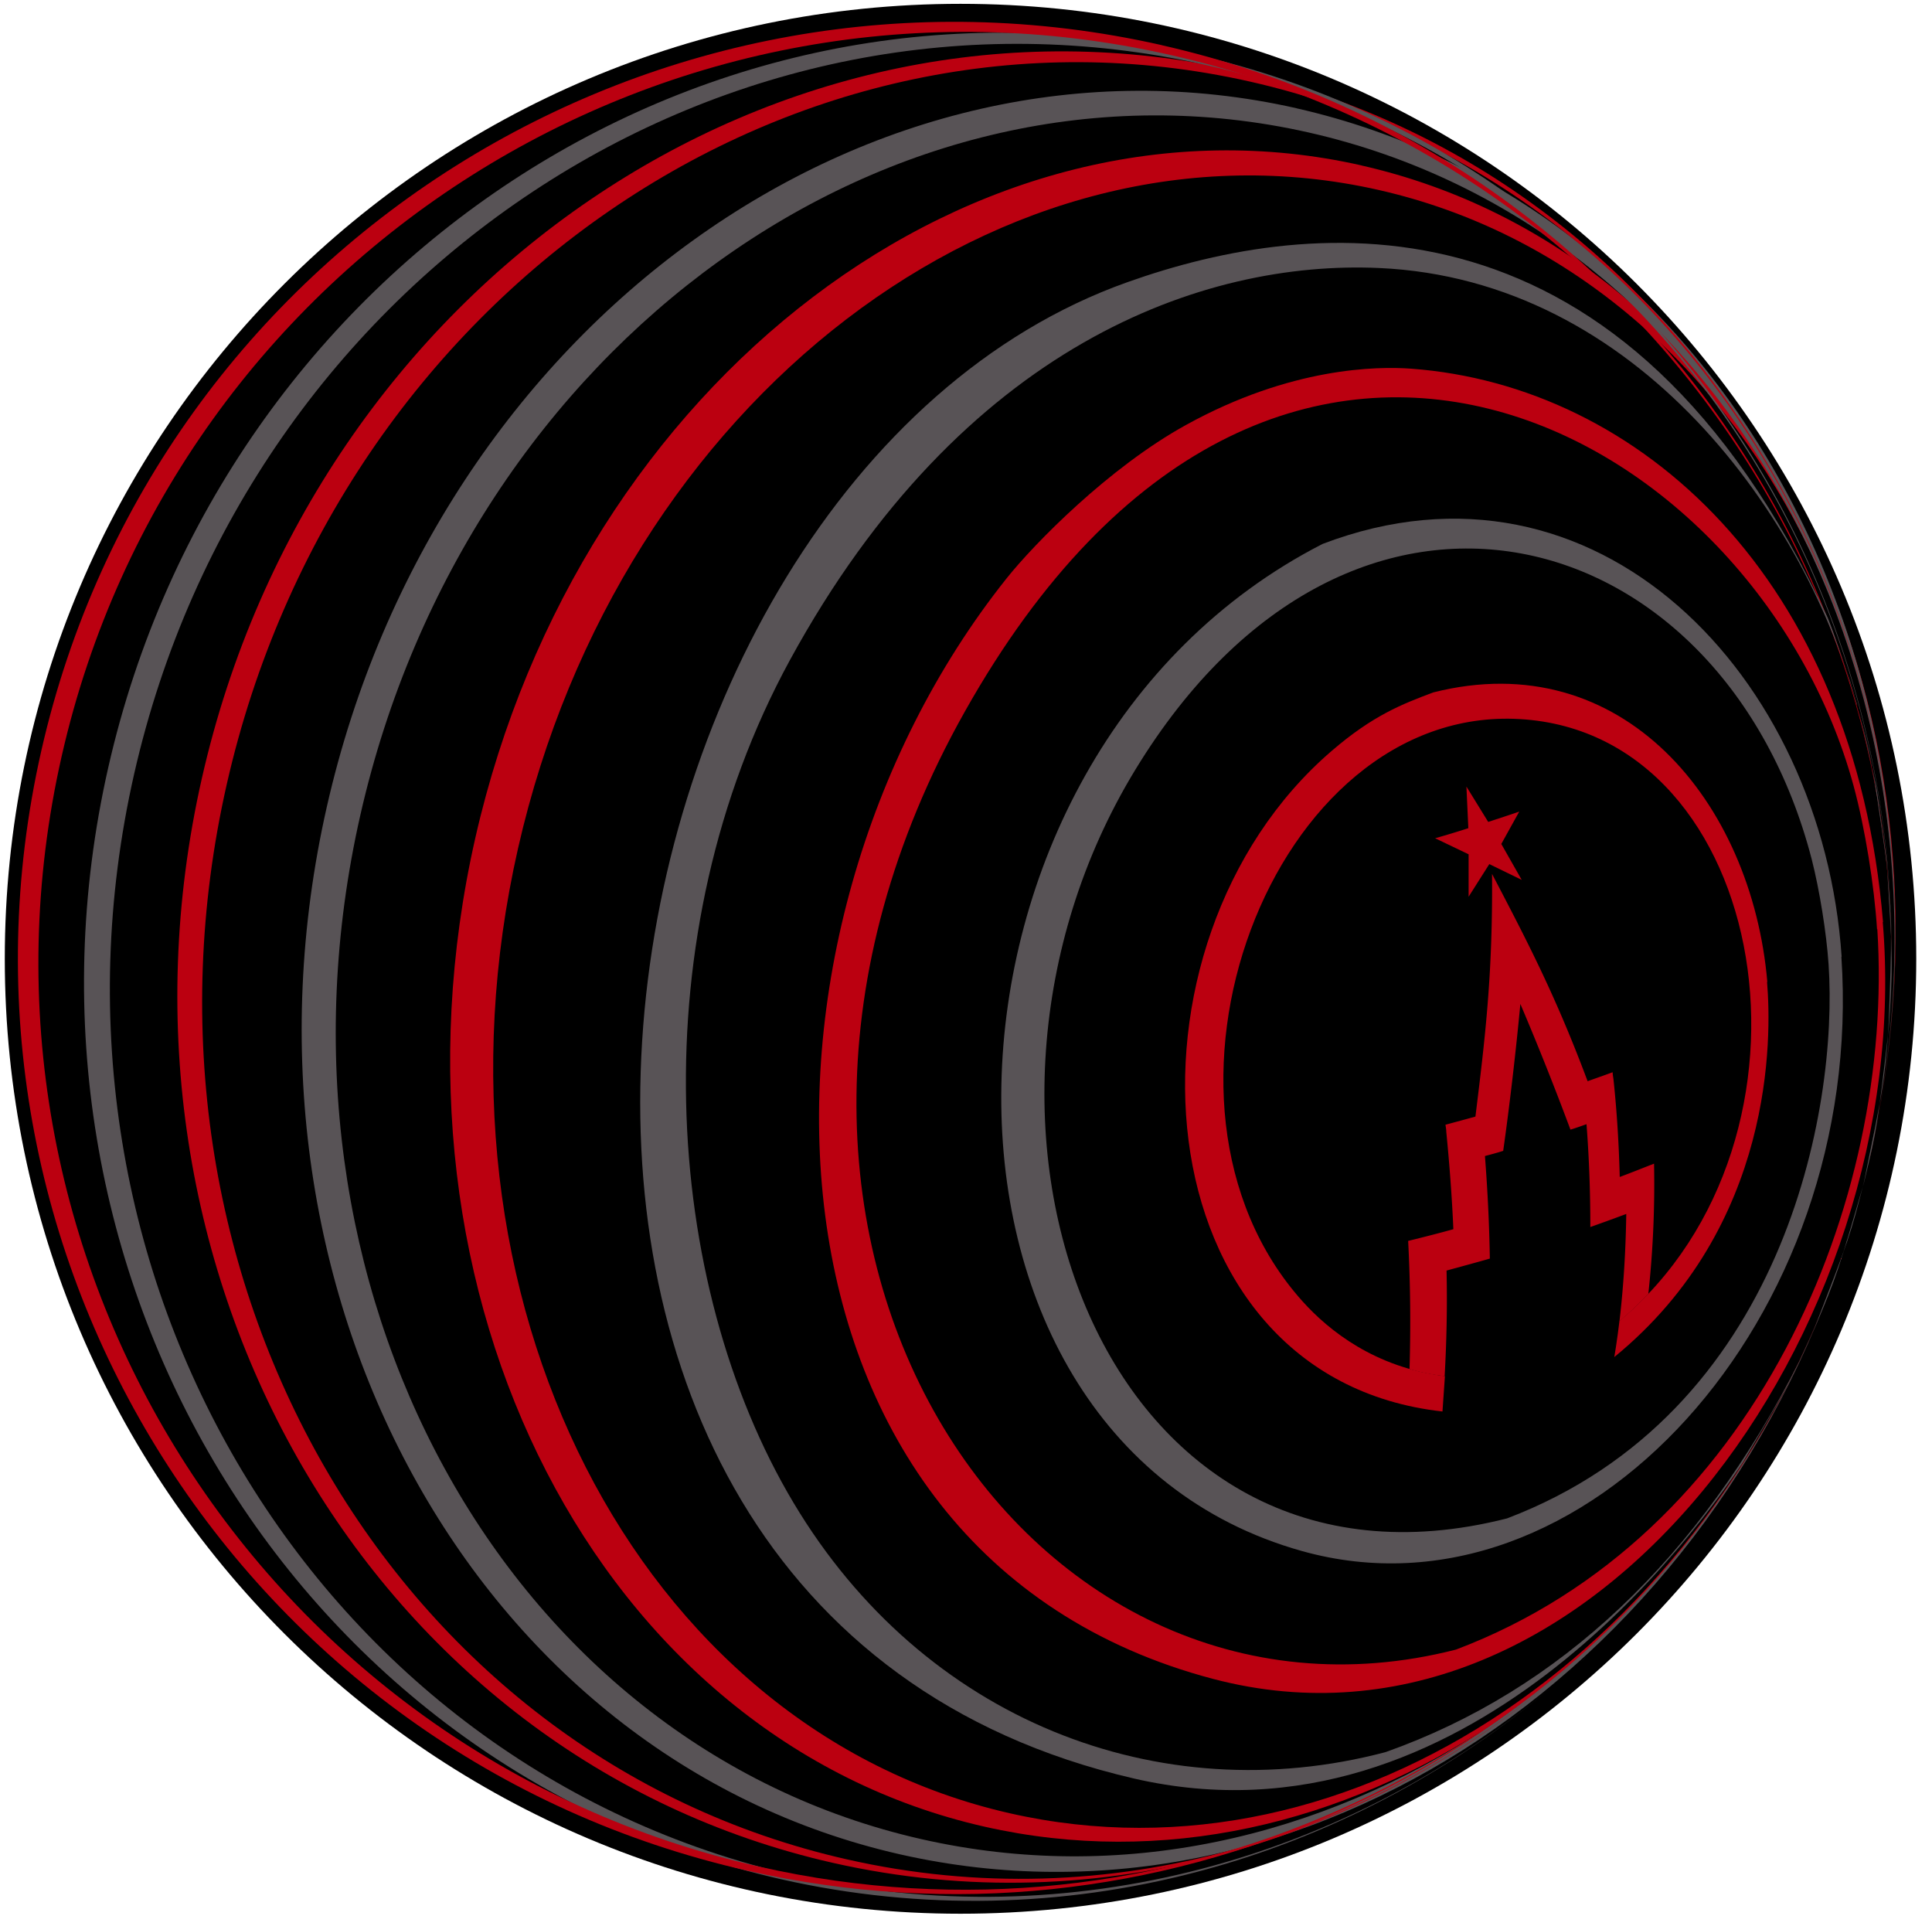 <svg width="121" height="120" fill="none" xmlns="http://www.w3.org/2000/svg"><path d="M98.083 21.69l1.176 1.329c-.375-.46-.767-.903-1.176-1.33z" fill="url(#prefix__paint0_radial_17_9449)" stroke="#212121" stroke-width=".45" stroke-miterlimit="10"/><path d="M60.157 119.841c33.058 0 59.857-26.773 59.857-59.8S93.215.24 60.157.24.3 27.014.3 60.04c0 33.028 26.799 59.801 59.857 59.801z" fill="#000"/><path d="M115.597 77.964c.051-.153.102-.29.137-.443-.052.153-.103.29-.137.443z" fill="#646363"/><path d="M85.276 10.36C61.146 4.891 36.3 23.751 29.768 52.476c-6.515 28.725 7.76 56.444 31.89 61.913 22.271 5.043 45.14-10.614 53.666-35.642-8.339 24.398-30.508 39.697-52.063 34.807-23.398-5.298-37.194-32.353-30.816-60.43 6.378-28.078 30.492-46.53 53.889-41.23 23.38 5.298 37.176 32.336 30.815 60.396v-.017c6.514-28.724-7.759-56.444-31.89-61.913h.017z" fill="#BB0010"/><path d="M81.218 6.782C54.529.734 27.329 20.31 20.474 50.5c-6.856 30.19 9.226 59.579 35.914 65.627 25.444 5.759 51.347-11.773 59.652-39.577-8.117 27.157-33.441 44.262-58.322 38.623-26.108-5.912-41.849-34.637-35.147-64.145C29.273 21.519 55.86 2.387 81.968 8.298c26.109 5.912 41.832 34.62 35.147 64.129v-.017c6.855-30.19-9.226-59.58-35.914-65.628h.017z" fill="#585356"/><path d="M77.62 4.465C48.764-2.077 19.672 17.737 12.645 48.728 5.622 79.7 23.306 110.113 52.16 116.655c16.78 3.8 33.63-1.312 46.18-12.335-12.363 10.819-28.888 15.845-45.31 12.114-28.428-6.44-45.805-36.58-38.83-67.314C21.172 18.385 49.873-1.328 78.301 5.113c28.41 6.44 45.805 36.561 38.83 67.297v-.017c7.026-30.974-10.658-61.386-39.513-67.928z" fill="#BB0010"/><path d="M99.806 102.958c.12-.103.239-.222.358-.324-.119.119-.239.221-.358.324zM98.39 104.252c.29-.255.58-.511.853-.766-.29.255-.563.511-.853.766zM98.987 104.082c.12-.119.256-.221.376-.341-.12.12-.24.222-.376.341z" fill="#646363"/><path d="M74.84 3.409C44.417-3.491 13.942 16.51 6.78 48.063c-7.162 31.553 11.699 62.714 42.122 69.615 17.684 4.003 35.385-1.074 48.516-12.233-12.926 10.955-30.286 15.93-47.612 12.011-29.98-6.798-48.517-37.67-41.406-68.984C15.511 17.158 45.56-2.708 75.54 4.073c29.963 6.798 48.5 37.67 41.405 68.967v-.017c7.163-31.553-11.698-62.714-42.121-69.614h.017z" fill="#585356"/><path d="M97.504 105.394c.306-.256.596-.511.903-.784-.29.256-.597.528-.903.784z" fill="#646363"/><path d="M72.776 2.83C41.176-4.326 9.747 15.454 2.585 47.024c-7.162 31.57 12.637 62.97 44.236 70.125 25.7 5.827 51.28-6.184 63.797-27.838-12.415 21.449-37.688 33.341-63.063 27.583-31.242-7.071-50.802-38.215-43.691-69.546 7.111-31.332 38.2-50.993 69.44-43.905 31.243 7.07 50.803 38.197 43.691 69.529v-.017c7.163-31.57-12.636-62.97-44.236-70.125h.017z" fill="#BB0010"/><path d="M94.025 52.85l1.279 2.25-2.03-.988-1.296 2.044v-2.658l-2.097-1.005a59.997 59.997 0 002.08-.63l-.12-2.607 1.365 2.215c.665-.222 1.313-.426 1.944-.648l-1.125 2.028z" fill="#BB0010"/><path d="M103.234 81.03a21.22 21.22 0 01-1.808 1.704c.256-2.164.392-4.412.426-6.713-.733.273-1.483.546-2.25.818 0-2.095-.07-4.242-.24-6.44-.34.12-.665.239-1.006.341a184.448 184.448 0 00-3.137-7.871c-.256 2.76-.683 6.457-1.075 9.2-.375.12-.75.221-1.143.324.171 2.197.273 4.344.307 6.423-.886.255-1.79.494-2.711.75.051 2.282 0 4.497-.12 6.61a12.278 12.278 0 01-2.2-.443 97.99 97.99 0 00-.085-8.025c.973-.238 1.91-.477 2.831-.733-.085-1.976-.239-4.02-.443-6.099 0-.153-.034-.306-.051-.443.63-.17 1.262-.34 1.876-.51.614-4.976 1.091-8.911 1.04-15.198 2.217 4.242 3.973 7.599 5.986 12.982.528-.187 1.057-.374 1.569-.562 0 .153.034.307.051.443.221 2.079.341 4.123.392 6.116.733-.272 1.449-.562 2.149-.834a63.985 63.985 0 01-.358 8.16z" fill="#BB0010"/><path d="M110.669 61.489c.29 3.441.477 15.282-9.567 23.494l.102-.63c.085-.545.154-1.09.222-1.636 13.677-11.415 9.499-36.766-6.225-37.686-15.57-.92-24.863 23.954-13.625 36.46 1.654 1.84 4.536 4.14 8.919 4.685-.051.75-.103 1.499-.154 2.215-19.116-2.13-20.975-29.305-6.94-41.367 2.592-2.232 4.416-2.93 6.36-3.663 11.852-2.998 19.953 6.866 20.925 18.128" fill="#BB0010"/><path d="M114.523 60.381c.614 9.115-2.797 28.112-20.14 34.705-25.29 6.44-36.733-24.806-23.278-46.886 13.575-22.285 36.835-15.675 42.361 5.605.494 1.942.92 4.583 1.057 6.576zm.818-.46c-1.176-17.6-15.331-32.404-32.503-25.862C56.66 47.467 55.79 89.924 81.542 97.13c17.633 4.94 35.317-14.55 33.782-37.227" fill="#585356"/><path d="M117.575 58.184c1.092 17.054-7.605 38.01-26.381 45.114-26.996 6.917-49.25-25.897-30.764-58.744C79.75 10.19 110.004 26.8 116.092 49.222c.716 2.64 1.296 6.253 1.466 8.978m.375-.46c-1.79-21.569-15.296-33.597-29.553-34.653-2.115-.154-7.537-.102-14.103 3.526-4.826 2.658-9.516 7.446-11.238 9.61C45.252 58.54 46.224 97.3 75.982 105.138c23.721 6.236 44.066-21.859 41.934-47.398" fill="#BB0010"/><path d="M118.155 53.89c.392 6.202.409 6.577.136 10.53-.716 6.115-.733 6.235-1.534 9.574-1.654 5.69-1.723 5.912-3.07 9.08l-.989 2.165c-6.293 12.386-15.007 20.615-25.92 24.482-14.19 3.748-28.957-2.01-37.075-15.606-8.236-13.783-9.635-35.522-.239-52.764C60.26 21.57 75.386 16.289 86.369 16.783c16.166.716 26.842 15.504 30.082 27.924.375 1.448.835 3.39 1.108 4.873l.597 4.293m-1.842-9.745l-.409-1.38c-.426-1.21-.955-2.862-1.432-4.055-12.654-27.294-32.214-25.164-43.861-21.024-35.25 12.522-45.942 83.005.409 93.705 20.822 4.804 35.419-15.657 38.148-19.814 2.899-4.924 3.087-5.214 4.502-8.468 2.132-5.52 2.217-5.724 3.07-9.08 1.21-5.896 1.262-6.117 1.534-9.576.222-6.031.239-6.525-.136-10.529-.87-6.116-.955-6.61-1.842-9.762" fill="#585356"/><defs><radialGradient id="prefix__paint0_radial_17_9449" cx="0" cy="0" r="1" gradientUnits="userSpaceOnUse" gradientTransform="matrix(122.492 -12.806 12.803 122.461 21.3 119.648)"><stop offset=".03" stop-color="#5D5C5E"/><stop offset=".38"/><stop offset=".62" stop-color="#13100F"/><stop offset=".82" stop-color="#3D3C3D"/></radialGradient></defs></svg>